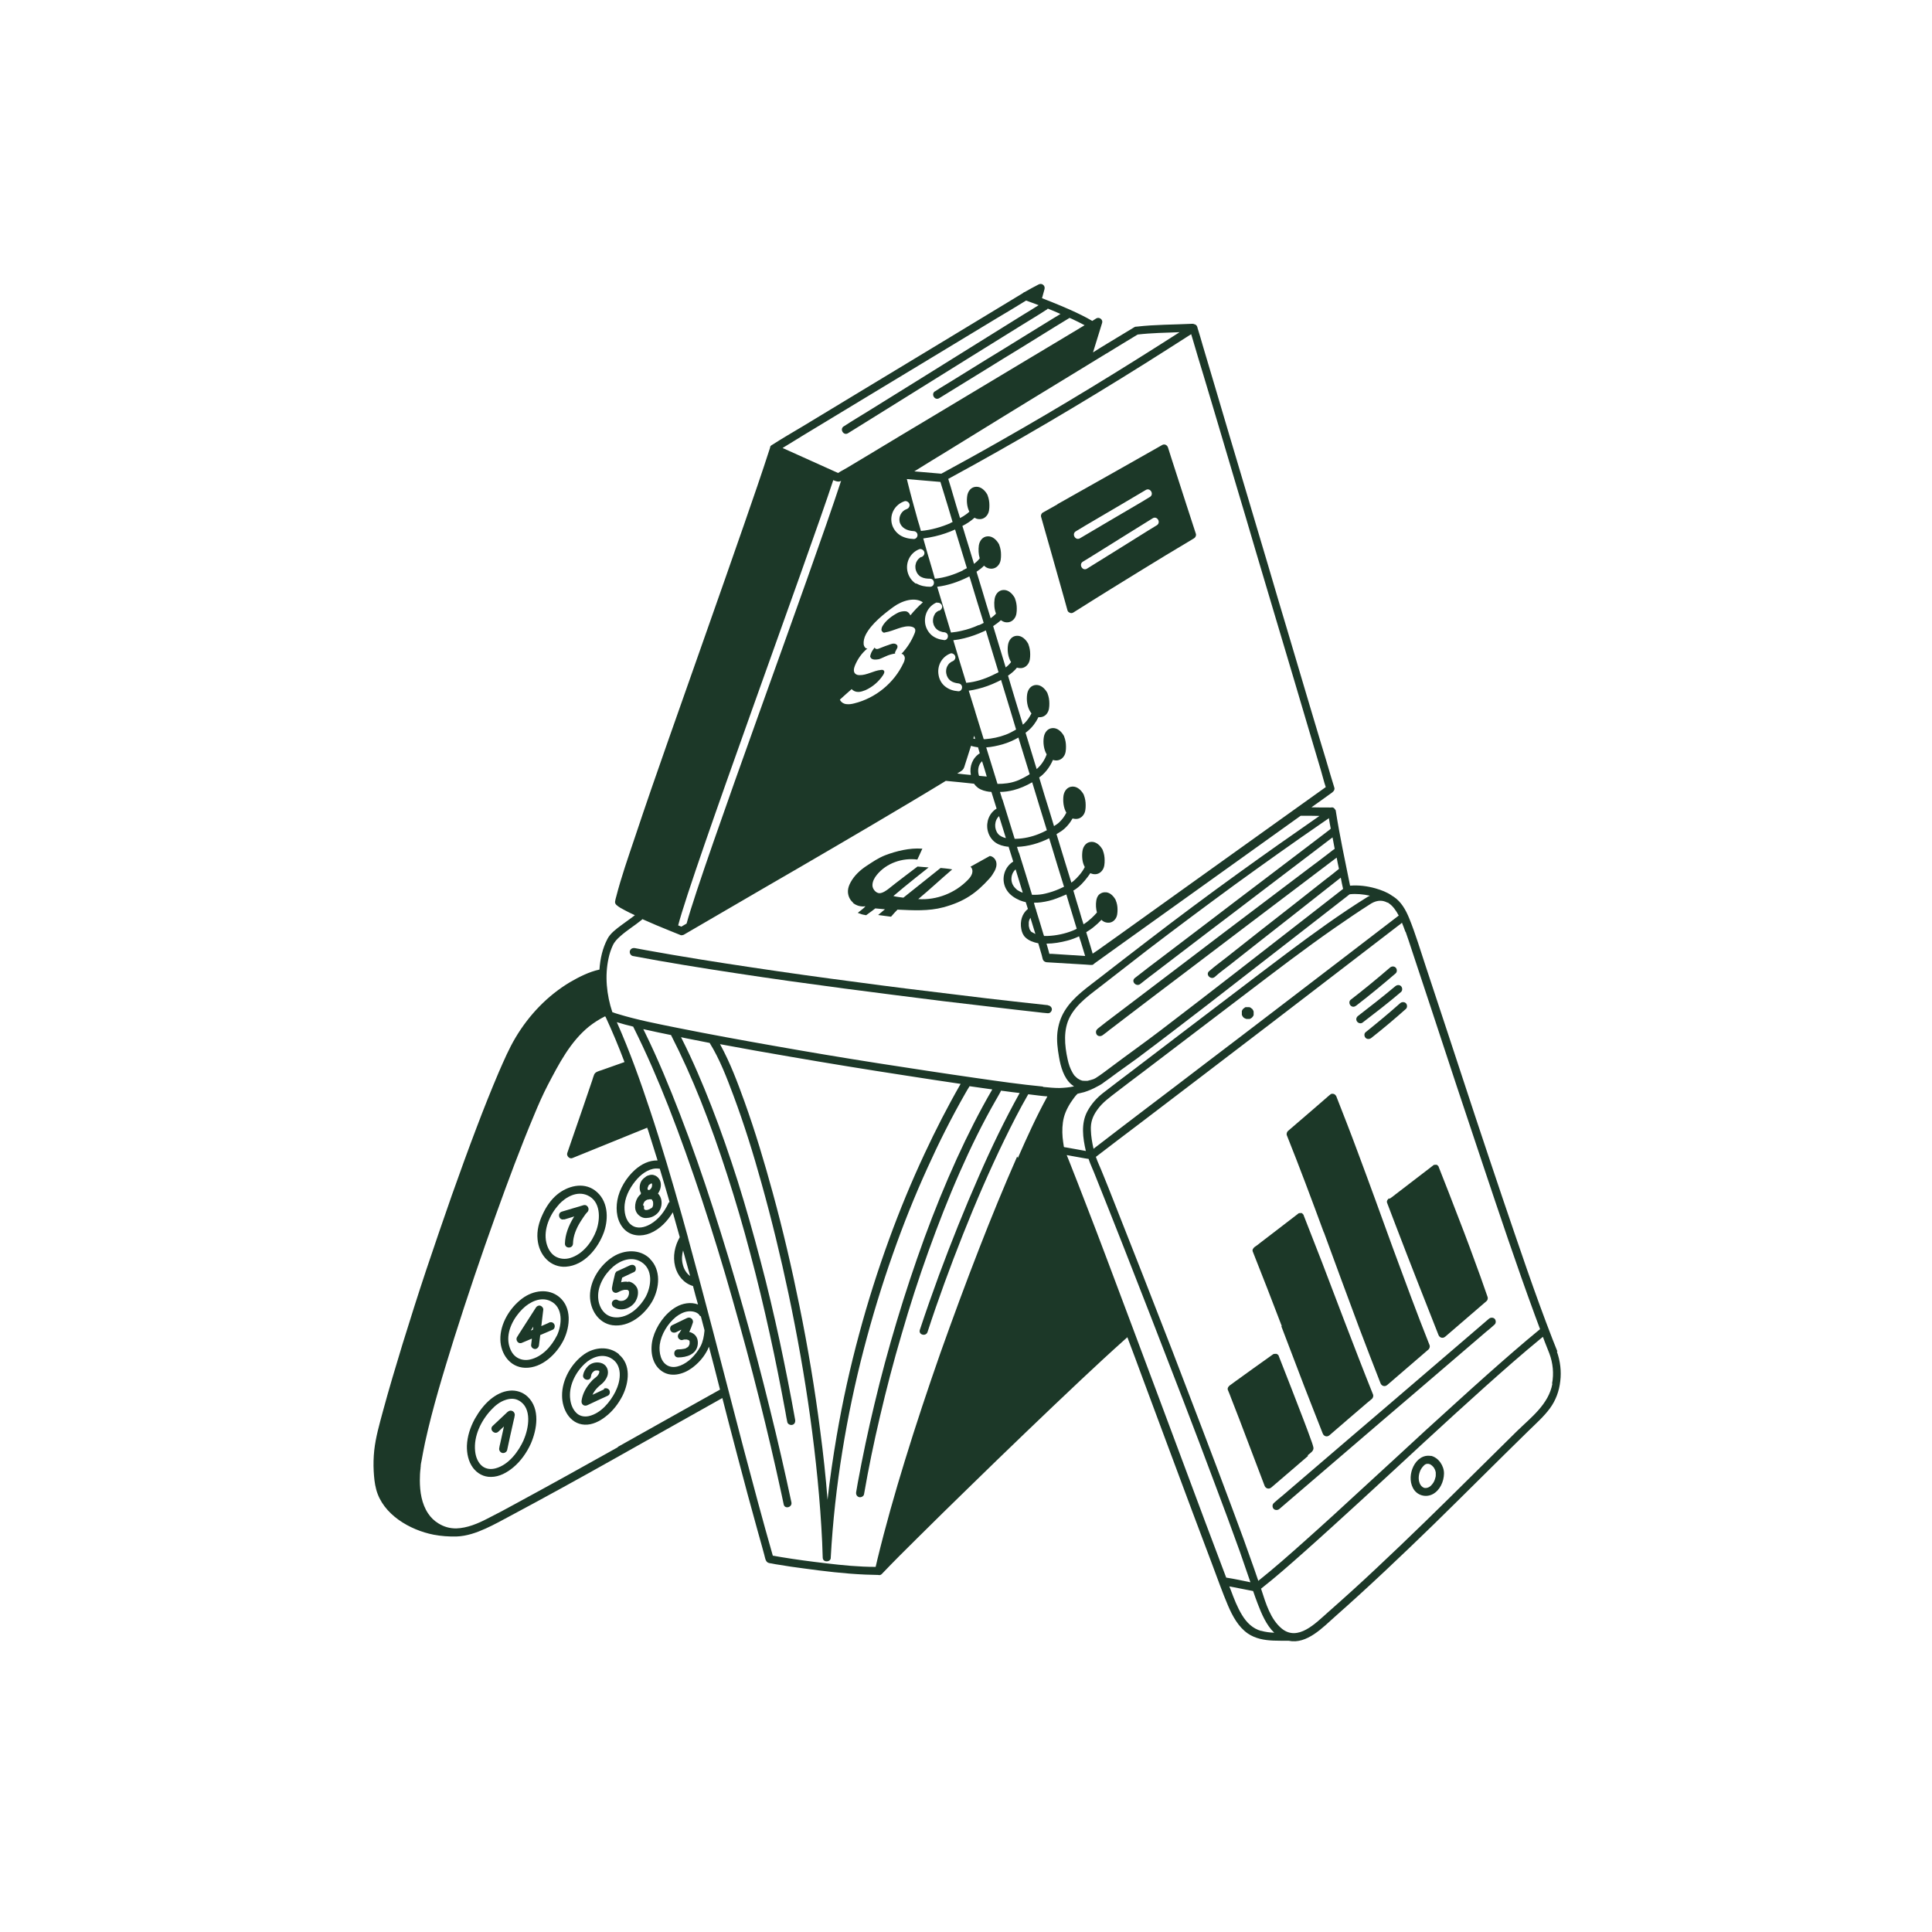 <?xml version="1.0" encoding="UTF-8"?> <svg xmlns="http://www.w3.org/2000/svg" id="Illustrationen" version="1.1" viewBox="0 0 1080 1080"><defs><style> .st0 { fill: #1c3828; } </style></defs><path class="st0" d="M576.2,520.6s0,0-.1-.1h0s0,0,.1.1h0Z"></path><path class="st0" d="M585.8,561.9c-4.9-.5-9.8-1.1-14.7-1.6-12.8-1.4-25.6-2.9-38.3-4.5-17.7-2.1-35.5-4.3-53.2-6.7-20-2.6-40-5.4-59.9-8.4-19.5-2.9-39-6-58.3-9.5-2.2-.4-4.3-.8-6.5-1.2-1.2-.2-2.4.3-2.8,1.6-.3,1.1.4,2.5,1.6,2.8,19.1,3.6,38.3,6.7,57.5,9.6,20.2,3.1,40.5,5.9,60.8,8.6,18.2,2.4,36.5,4.7,54.8,7,13.5,1.6,27.1,3.2,40.7,4.8,4.1.5,8.3.9,12.4,1.4,1.9.2,3.8.5,5.7.6,0,0,.2,0,.2,0,1.2.1,2.2-1.1,2.2-2.2s-1-2.1-2.2-2.2h0Z"></path><path class="st0" d="M791.5,772.2c-11.5,9.9-23.1,19.8-34.7,29.7-10,8.6-20.1,17.2-30.1,25.8l-9.8,8.4c-1.6,1.3-3.2,2.6-4.7,4l-.2.2c-.9.8-.8,2.4,0,3.2s2.3.8,3.2,0c4-3.4,8-6.9,12-10.3,9.6-8.2,19.2-16.5,28.8-24.7,11.5-9.9,23.1-19.8,34.7-29.7,10-8.6,20.1-17.2,30.1-25.8l9.8-8.4c1.6-1.3,3.2-2.6,4.7-4l.2-.2c.9-.8.8-2.4,0-3.2s-2.3-.8-3.2,0c-4,3.4-8,6.9-12,10.3-9.6,8.2-19.2,16.5-28.8,24.7Z"></path><path class="st0" d="M799.9,813.9c-4.4-.8-7.9,2-9.8,5.8-1.8,3.7-2.2,8.3-.3,12,2.1,4.2,7.1,5.7,11.2,3.5,4-2.2,6.1-7,6.2-11.4.1-4.3-3-9-7.3-10h0ZM802.6,824.8c0,.7-.3,1.5-.5,2.2-.4,1.3-1.2,2.5-2.2,3.5-.9.9-2.2,1.4-3.2,1.3-1,0-2-.8-2.6-1.7-1.3-2.1-1.3-4.9-.4-7.4.4-1.2,1.3-2.6,2.4-3.6.2-.2.3-.3.7-.5,0,0,.2-.1.3-.2q0,0,0,0s0,0,.1,0c.1,0,.3,0,.4-.1,0,0,.1,0,.1,0h.6c0,0,.1,0,.1,0s0,0,.2,0c.8.2.8.2,1.4.6.3.2.9.7,1.3,1.2.6.8,1.1,1.8,1.3,3,0,0,0,.5,0,.6,0,.4,0,.8,0,1.2h0Z"></path><path class="st0" d="M700.7,565.3s0,0,0-.1c0-.2-.1-.3-.2-.4s-.1-.3-.2-.4c0,0,0,0,0,0-.1-.2-.3-.4-.4-.5,0,0,0,0-.2-.1-.2-.2-.4-.3-.6-.5-.2-.1-.5-.2-.7-.3,0,0-.1,0-.2,0-.2,0-.5,0-.7,0h-.2c-.2,0-.5,0-.7,0,0,0-.1,0-.2,0-.2,0-.3.1-.5.2,0,0,0,0,0,0-.3.2-.5.4-.8.6l-.2.2c-.1.2-.3.3-.4.5,0,0,0,0,0,0-.1.2-.2.5-.3.7,0,0,0,.2,0,.2,0,.2,0,.5,0,.8,0,.2,0,.3,0,.5,0,.1,0,.3,0,.5,0,.2.2.5.3.7.1.3.3.5.5.7.3.4.7.6,1.2.8.2,0,.3.1.5.2,0,0,0,0,.1,0,.2,0,.5,0,.7,0,.2,0,.3,0,.5,0,.2,0,.3,0,.5,0,.2,0,.5-.2.7-.3.2-.1.4-.3.6-.4.2-.2.4-.5.6-.7.2-.2.3-.6.4-.8,0,0,0-.1,0-.2,0-.2,0-.5,0-.8v-.2c0-.2,0-.4,0-.7h0Z"></path><path class="st0" d="M716.2,741.2c4.3,11.3,8.6,22.5,12.9,33.8,3.4,8.8,6.9,17.6,10.3,26.3.6,1.6,2.4,2.2,3.8,1,6.9-6,13.8-11.9,20.8-17.9,1-.8,2-1.7,3-2.5.5-.5.8-1.5.6-2.2-5.5-13.7-10.8-27.5-16.1-41.3-4.2-10.9-8.3-21.9-12.5-32.8-3.4-8.7-6.8-17.4-10.2-26.1,0,0,0,0,0,0,0-.2-.1-.3-.2-.5-.2-.3-.5-.6-.8-.8h0c0,0-.2-.1-.2-.1,0,0-.1,0-.2,0,0,0-.2,0-.3,0,0,0,0,0,0,0-.5,0-1,0-1.4.3,0,0-.1.1-.2.2h0c-7,5.4-14.1,10.8-21.1,16.2-1,.8-2,1.6-3.1,2.3-.7.6-1.4,1.5-1,2.5,5.5,13.9,11,27.9,16.3,41.9h0Z"></path><path class="st0" d="M740,688.7c6.6,17.9,13.1,35.8,19.8,53.6,3.9,10.3,7.9,20.7,11.9,30.9.6,1.6,2.4,2.2,3.8,1,6.7-5.8,13.5-11.6,20.2-17.4,1-.8,1.9-1.7,2.9-2.5.5-.5.8-1.5.6-2.2-7.2-18.1-13.9-36.3-20.6-54.5-6.5-17.9-13-35.9-19.7-53.8-3.8-10.3-7.8-20.5-11.8-30.7,0-.2-.2-.4-.3-.6,0,0,0,0,0,0,0,0,0,0,0,0-.5-.8-1.4-1.3-2.5-1-.3,0-.6.2-.8.5,0,0,0,0-.2.1-6.8,5.9-13.6,11.8-20.5,17.7-1,.8-1.9,1.7-2.9,2.5-.5.5-.8,1.5-.6,2.2,7.2,18,14,36.2,20.7,54.4h0Z"></path><path class="st0" d="M776.4,669.9c-.7.6-1.4,1.5-1,2.5,1.5,4,3,7.9,4.5,11.8,4.3,11.3,8.7,22.6,13.1,33.8,3.7,9.4,7.4,18.8,11.1,28.2.6,1.6,2.4,2.2,3.8,1,6.7-5.8,13.5-11.6,20.2-17.4,1-.8,1.9-1.7,2.9-2.5.6-.5.8-1.5.6-2.2-1.3-3.8-2.7-7.6-4-11.4-4-11.1-8.1-22.2-12.4-33.2-3.6-9.4-7.2-18.7-10.9-28,0,0,0,0,0,0,0-.2-.1-.3-.2-.5-.2-.3-.5-.6-.8-.8,0,0,0,0,0,0,0,0-.2,0-.2-.1,0,0-.1,0-.2,0,0,0-.2,0-.3,0,0,0,0,0,0,0-.5,0-1,0-1.4.3,0,0-.1.1-.2.2h0c-7,5.4-14.1,10.8-21.1,16.2-1,.8-2,1.6-3.1,2.3h0Z"></path><path class="st0" d="M731,813.5c1.3-1.1,3.6-2.4,3.2-4.4-.2-.9-.5-1.8-.8-2.7-1.5-4.3-3.1-8.5-4.7-12.7-4.5-11.9-9.2-23.7-13.8-35.5,0,0,0,0,0,0,0-.2-.1-.3-.2-.5-.2-.4-.7-.7-1.1-.9,0,0-.1,0-.2,0s-.1,0-.2,0c0,0-.1,0-.2,0-.5,0-1,0-1.4.3-7.1,5-14.1,10.1-21.2,15.2l-3,2.2c-.7.5-1.4,1.6-1,2.5.7,1.6,1.3,3.2,1.9,4.8,3,7.6,5.9,15.2,8.8,22.9,3.3,8.6,6.5,17.2,9.8,25.8.6,1.6,2.4,2.2,3.8,1,4.2-3.6,8.4-7.2,12.6-10.8,2.6-2.3,5.3-4.5,7.9-6.8h0Z"></path><path class="st0" d="M305.6,704.1c2.8,2.8,6.8,4.3,10.7,4,10.3-.7,18-10.2,21.3-19.3,2.8-8,2.3-18-5.1-23.4-6.6-4.8-15.3-2.4-21.1,2.4-3.5,2.9-6.1,6.8-8,10.9-2.1,4.4-3.4,9.2-2.9,14.1.4,4.2,2,8.2,5,11.2h0ZM312.4,673.3c4-4.3,10.2-7.7,16-5.1,7.4,3.3,7.3,12.9,5,19.5-2.4,6.6-7.6,13.4-14.6,15.5-2.9.9-6,.6-8.6-1-2.6-1.7-4.1-4.6-4.8-7.6-1.7-7.4,2-15.8,7-21.2h0Z"></path><path class="st0" d="M363.3,703.6c-5.6-5.5-14.2-5.1-20.6-1.1-7.2,4.6-12.9,13.2-12.9,21.9,0,7.6,4.6,15.2,12.5,16.4,9.4,1.3,18-5.8,22.4-13.5,4-7.3,5-17.4-1.5-23.7h0ZM360.9,725c-3.1,5.5-8.6,10.8-15.2,11.4-2.7.2-5.4-.4-7.5-2.3-2.1-1.9-3.3-4.6-3.7-7.4-1-7.1,3.1-14.1,8.2-18.6,4.3-3.7,10.5-5.9,15.7-2.7,6.8,4.1,5.8,13.5,2.5,19.6h0Z"></path><path class="st0" d="M284.8,777.4c-4,.4-7.5,2.3-10.6,4.8-3.6,3-6.5,6.9-8.8,11-2.5,4.6-4.2,9.7-4.4,15-.1,4.2.8,8.8,3.4,12.3,2.4,3.2,6,5.2,10.1,5.1,4.6,0,8.9-2.4,12.4-5.3,4.2-3.5,7.5-8.2,9.8-13.2,3.5-8,5.4-19.5-1.7-26.3-2.7-2.6-6.5-3.8-10.2-3.4h0ZM292.8,804.9c-3,6.6-8.4,13.9-15.7,15.9-2.6.7-5.3.5-7.5-1.2-2.5-2-3.7-5.3-4-8.4-.9-8.4,3.3-17,8.9-23,2.2-2.4,4.9-4.6,8-5.6,2.6-.9,5.2-1,7.5.3,7.6,4.1,5.6,15.6,2.7,22.1h0Z"></path><path class="st0" d="M346,757c-5.7-4.7-13.6-4-19.4,0-7.2,5.1-12.5,14.3-12.4,23.2,0,7.5,4.3,15.8,12.6,16.2,4.3.2,8.4-1.9,11.6-4.4,4.1-3.1,7.3-7.3,9.6-11.8,3.6-7.3,4.9-17.4-2.1-23.1h0ZM344.1,777.8c-3,5.9-8.1,12.2-14.9,13.8-2.3.5-4.7.2-6.6-1.4-2.2-1.9-3.4-4.8-3.8-7.7-1.1-7.4,2.7-15.1,8-20.1,3.9-3.7,9.5-5.8,14.3-3.4,7.1,3.6,6.1,12.6,3,18.7h0Z"></path><path class="st0" d="M283.8,789.2c-2.8,2.6-5.6,5.3-8.4,7.9-2.1,2,1.1,5.2,3.2,3.2,1-1,2.1-1.9,3.1-2.9-.7,3.2-1.4,6.4-2.1,9.6-.2.8-.4,1.6-.5,2.4-.3,1.2.4,2.4,1.6,2.8,1.1.3,2.5-.4,2.8-1.6,1.2-5.6,2.4-11.2,3.7-16.8.2-.8.4-1.6.5-2.4.5-2.2-2.1-3.8-3.8-2.2h0Z"></path><path class="st0" d="M335.3,766.6h0c-.1-.2,0,0,0,0Z"></path><path class="st0" d="M337.8,776.6c-2.2,1-4.4,2.1-6.6,3.1.7-1.5,1.6-2.8,2.8-4,1.1-1.2,2.5-2,3.5-3.2,1-1.1,1.8-2.4,2.2-3.9.7-3.1-.9-6.1-4.1-6.8-2.7-.6-5.5.2-7.3,2.3-1.1,1.2-2,2.8-2.3,4.4-.7,2.8,3.7,4,4.3,1.2,0-.3.1-.5.2-.8,0,0,0,0,0-.2,0,0,0-.1,0-.2.2-.3.4-.7.5-1,0,0,.1-.2.2-.2,0,0,.2-.2.3-.3.1-.2.3-.3.4-.4h0c0,0,.3-.2.3-.2.1,0,.2-.1.4-.2,0,0,.3,0,.4-.1,0,0,.2,0,.3,0h0c.3,0,.5,0,.8,0s.7.2.9.3c0,0,0,0,0,0,0,0,0,0,0,0,0,.1,0,0,0,0h0c0,.1,0,.4,0,.3,0,.2,0,.4,0,.4,0,.2-.2.7-.3.9-.5,1-1.2,1.6-2.1,2.3-1.2.9-2.2,2-3.1,3.1-2.2,2.8-3.9,6-4.4,9.6-.3,2,1.4,3.4,3.3,2.5,3.8-1.8,7.6-3.6,11.4-5.3,1.1-.5,1.4-2.1.8-3.1-.7-1.1-2-1.3-3.1-.8h0ZM333.3,766.2c-.1,0-.3,0,0,0h0Z"></path><path class="st0" d="M375.7,740.8c-1.1.5-1.4,2.1-.8,3.1.6,1.1,2,1.3,3.1.8.9-.5,1.9-.9,2.8-1.4v.2c-.3.4-.5.8-.7,1.1-.1.2-.2.3-.3.5,0,0,0,0,0,0,0,0-.1.1-.2.2-.7.8-.9,1.8-.4,2.7.5.8,1.6,1.4,2.5,1,.2,0,.5-.2.8-.2,0,0,.3,0,.3,0,.2,0,.5,0,.7,0s.1,0,.2,0c.2,0,.4,0,.5.1,0,0,.2,0,.4.1.1,0,.3.2.4.2,0,0,.1,0,.2.1,0,0,.2.2.2.3,0,0,0,.1.1.2,0,0,0,.1,0,.2,0-.1,0,.5,0,.7s0,.2,0,.3c0,0,0,0,0,.1,0,.2-.1.5-.2.7,0-.2-.2.4-.3.6,0,0,0,.1-.1.2,0,0,0,0,.1-.1,0,0,0,0-.1.1,0,0,0,0,0,0,0,0-.1.1-.2.2,0,0-.1.1-.2.2,0,0-.2.2-.3.2-.2,0-.3.2-.5.3,0,0-.2.1-.3.2-.4.1-.8.3-1.1.3-1,.2-2,.3-3.2.3-2.9,0-2.9,4.5,0,4.5,4.7,0,10.1-1.7,10.9-6.9.4-2.6-.3-5.1-2.6-6.5-.6-.4-1.3-.7-2.1-.8.8-1.7,1.5-3.5,2-5.2.3-.8-.1-1.9-.8-2.4-.8-.6-1.6-.6-2.5-.2-2.8,1.3-5.5,2.7-8.3,4h0Z"></path><path class="st0" d="M384.9,752.7s0,0,0,0c0,0,0,0,0,0,0,0,0,0,0,0Z"></path><path class="st0" d="M351.1,716.6c-1.3-.3-2.6-.1-3.9.2.2-.9.4-1.7.6-2.6,1.9-.9,3.8-1.8,5.7-2.7.3-.1.6-.3.9-.4.5-.2.9-.8,1-1.3.1-.5,0-1.3-.2-1.7-.3-.5-.8-.9-1.3-1-.6-.1-1.2,0-1.7.2-2.2,1-4.3,2-6.5,3-.3.1-.6.3-.9.4-.2,0-.4.3-.5.5-.2.2-.4.5-.5.9-.6,2.6-1.3,5.2-1.7,7.8-.3,2,1.5,3.5,3.3,2.5,1.2-.6,1.7-.9,2.8-1.2.3,0,.5-.1.8-.2,0,0,.1,0,.1,0,0,0,.2,0,.3,0h.6c.1,0,.2,0,.4,0,0,0,0,0,.1,0,0,0,.2,0,.3.1,0,0,.1,0,.2.1,0,0,.2.1.2.2.3.3.3.3.4.5,0,0,0,0,0,0,0,0,0,.2,0,.2,0,0,0,0,0,0h0c0,.2,0,.4,0,.6,0,0,0,.4,0,.5,0,.4-.2.7-.3,1.1,0,0,0,0,0,0,0,0,0,0,0,.1-.1.2-.2.4-.3.6,0,0-.3.4-.3.5-.2.2-.3.3-.5.5-.1,0-.2.2-.3.3.2-.1.1,0,0,0-.3.2-.5.3-.8.5-.3.1-.5.2-.8.3,0,0-.5,0-.5.1-.3,0-.6,0-.9,0-.3,0-.3,0,0,0-.1,0-.3,0-.4,0-.2,0-.5-.2-.7-.2h0s0,0,0,0c-.1,0-.3-.2-.4-.2-1-.7-2.5-.2-3.1.8-.6,1.1-.2,2.4.8,3.1,4.2,2.8,10,.6,12.3-3.5,1-1.8,1.5-4,1.1-6.1-.5-2.3-2.7-4.3-5-4.7h0Z"></path><path class="st0" d="M312.7,725.1c-6.1-5.1-14.6-3.8-20.7.7-7,5.2-12.5,14.2-12.3,23.1.2,7.9,5.3,15.4,13.8,15.7,9.5.3,17.8-7.8,21.7-15.8,3.5-7.4,4.5-17.8-2.5-23.7h0ZM311.3,746.6c-3,6-8.2,11.9-15.1,13.4-2.7.6-5.5.1-7.7-1.5-2.3-1.7-3.5-4.4-4.1-7.2-1.4-7.2,2.8-14.8,7.8-19.7,4-3.9,10.1-6.9,15.5-4.3,7.3,3.5,6.5,13.2,3.6,19.4h0Z"></path><path class="st0" d="M306.7,739.5c-1.4.6-2.7,1.2-4.1,1.8.3-2.2.5-4.5.8-6.7.1-.8.2-1.7.3-2.5.1-1-.8-1.9-1.6-2.2-1-.3-2,.2-2.5,1-3.1,4.8-6.2,9.7-9.3,14.5-.4.7-.9,1.4-1.3,2.1-.5.8-.3,2,.4,2.7.8.8,1.8.8,2.7.3,1.7-.7,3.5-1.5,5.2-2.2,0,.4,0,.7-.1,1.1l-.3,2.5c-.1,1.2,1.1,2.2,2.2,2.2s2.1-1,2.2-2.2c.2-1.9.5-3.7.7-5.6,1.6-.7,3.2-1.4,4.9-2.1.7-.3,1.4-.6,2.1-.9,1.1-.5,1.4-2.1.8-3.1-.7-1.2-2-1.3-3.1-.8h0ZM297.9,743.3c-.4.2-.8.3-1.2.5.5-.7.9-1.4,1.4-2.2,0,.5-.1,1.1-.2,1.7h0Z"></path><path class="st0" d="M315.4,681.7c1.9-.6,3.8-1.1,5.6-1.7-.2.3-.3.5-.5.8-2.6,4.3-4.6,9.3-4.7,14.4,0,2.9,4.4,2.9,4.5,0,.1-4.4,1.9-8.6,4.2-12.3.5-.8,1-1.5,1.5-2.3.2-.3.5-.7.7-1,0-.1.2-.2.3-.4,0,0,0,0,.1-.2.4-.5.8-1,1.3-1.5,1.5-1.6,0-4.4-2.2-3.8-4,1.2-8,2.4-12.1,3.6-2.8.8-1.6,5.2,1.2,4.3h0Z"></path><path class="st0" d="M358.2,667.5c-1.4,1.1-2.3,2.7-2.8,4.4-.5,1.9-.6,4.1.4,5.8.8,1.5,2.5,2.8,4.2,3.1,1,.2,1.9,0,2.9-.1,2.2-.4,4.2-1.7,5.5-3.5,1.8-2.6,2-6.6.1-9.2-.2-.3-.4-.5-.7-.8,1.5-2.1,2.2-5,1.1-7.4-.5-1-1.3-1.9-2.3-2.5-.7-.3-1.4-.6-2.2-.6-.7,0-1.3.1-2,.4-.2,0-.4.1-.6.2-.1,0-.2.2-.4.2-1,.7-1.9,1.4-2.6,2.3-.7,1-1.1,2.2-1.2,3.5-.1,1.3.1,2.6.8,3.8,0,0,0,0-.1,0,0,0-.1,0-.1,0h0ZM359.5,674.9v.2c0,0,0-.2,0-.2ZM365,671s0,0,0,0c0-.1-.1-.3,0,0ZM364.9,661.8c0,0,0-.2,0-.2,0,0,0,0,0,.2ZM362.2,663.8c0-.2.1-.5.2-.7,0,0,0,0,0-.1,0-.2.2-.3.3-.5,0,0,.1-.1.2-.2,0,0,.2-.2.2-.2,0,0,0,0,0,0,0,0,.1,0,.1,0,0,0,.2-.1.3-.2.2-.1.4-.2.5-.4,0,0,0,0,0,0,0,0,0,0,0,0h.2s0,0,0,0c0,0,.2.2.2.2,0,0,0,0,0,0,0,0,0,.1.1.2,0,0,0,0,0,.1h0c0,.3,0,.6,0,.8,0,.4-.2.8-.3,1.1,0,0,0,0,0,0,0,.1-.1.2-.2.3,0,0-.1.2-.2.3-.1.2-.3.3-.4.4,0,0-.1,0-.2.2,0,0-.1,0-.2.1-.1,0-.3,0-.4,0h-.3s0,0,0,0c0,0,0,0,0,0,0,0-.1-.1-.1-.2,0,0,0,0,0,.2t0,0c0,0,0,0,0,0,0,0,0-.1-.1-.2,0,0,0,0,0,0,0-.2-.1-.3-.1-.5,0-.2,0-.5,0-.7h0ZM362.5,665.3s0,0,0,0h0ZM362.5,665.3h0s0,0,0,0h0s0,0,0,0h0ZM362.4,665.2s0,0,0,0h0s0,0,0,0ZM362.3,665.1s0,0,0,0h0ZM359.5,673.8c0,0,0-.2,0-.2,0-.3.2-.7.3-1,0,0,0,0,0,0,.1-.2.2-.4.3-.6,0-.1.2-.2.2-.3h0s0,0,.1-.1c.2-.2.4-.4.6-.5.3-.2.5-.3.8-.5,0,0,.1,0,.2,0,0,0,.2,0,.2,0,.3,0,.5-.2.8-.2.1,0,.4,0,.5,0s.2,0,.3,0c.1,0,.2,0,.4,0,0,0,0,0,0,0h0s0,0,0,0c0,0,0,0,0,0,.1,0,.2.1.2.2,0,0,0,0,0,0,0,0,0,0,.1.2,0,.1.3.5.4.6,0,0,0,.2.1.3,0,.2,0,.3.1.5h0c0,.3,0,.7,0,1,0,0,0,0,0,0,0,0,0,.2,0,.3,0,.3-.1.5-.2.8,0,.1-.1.2-.1.3,0,.2-.2.3-.3.5,0,0,0,0,0,0,0,0,0,0,0,0,0,0,0,0,0,0,0,0,0,0-.1.1,0,0,0,0,.1-.2,0,0,0,0,0,0-.2.2-.2.2-.2.2-.1.1-.2.2-.3.3,0,0,0,0,0,0,0,0,0,0-.1,0h0c0,0-.1,0-.1,0,0,0,0,0,0,0-.3.2-.6.3-.8.5h0c-.2,0-.3.1-.5.2-.3,0-.5.1-.8.2,0,0-.2,0-.3,0h-.3s0,0,0,0c0,0,0,0-.1,0,0,0-.1,0-.2,0-.1,0-.2-.2-.4-.2,0,0-.1-.1-.2-.2,0,0-.1-.2-.2-.2h0s0,0,0-.1c0,0,0,0,0-.1,0,0,0,0,0,0,0,0,0-.1,0-.2,0-.1,0-.2,0-.3,0-.2,0-.5,0-.7,0-.1,0-.2,0-.3h0Z"></path><path class="st0" d="M364.4,670.1h0s0,0,0,0c.1.1.2.2.2.2,0,0-.1,0-.2-.2h0Z"></path><path class="st0" d="M363.8,675.5s.1,0,.1-.1c0,0,0,0,0,0-.2,0-.3.2-.2.1h0Z"></path><path class="st0" d="M758.2,562.1c7.5-5.8,14.8-11.8,22-18,.9-.8.8-2.4,0-3.2-.9-.9-2.3-.8-3.2,0-7.2,6.2-14.5,12.2-22,18-1,.8-.8,2.4,0,3.2,1,1,2.2.8,3.2,0Z"></path><path class="st0" d="M780,551.3c-6.8,5.7-13.7,11.1-20.7,16.5-1,.7-1.5,1.9-.8,3.1.6,1,2.1,1.5,3.1.8,7.3-5.6,14.6-11.2,21.6-17.2.9-.8.8-2.4,0-3.2-.9-.9-2.2-.8-3.2,0h0Z"></path><path class="st0" d="M763.4,577c-1,.8-.8,2.4,0,3.2s2.2.8,3.2,0c6.6-5.2,13-10.6,19.3-16.2.9-.8.8-2.4,0-3.2s-2.3-.8-3.2,0c-6.3,5.6-12.7,10.9-19.3,16.2Z"></path><path class="st0" d="M476.8,504.7c1.9,1.6,4.5,2.3,7,1.9-1,1.3-2.8,2.4-4.3,3.7,2.5.9,1.9.8,4.6,1.3h.1c1.2-.8,5.1-3.8,5.1-3.8l5.4.5s-2.6,2.1-3.8,3.2c2.3.3,4.5.6,6.8.9.1,0,.3,0,.4,0,.1,0,.2-.2.3-.3,1.1-1.3,2.1-2.4,3.3-3.6h.2c8.5.4,17.2.9,25.4-1.3,11.9-3.2,18.6-8.1,25.8-16.1,1.2-1.3,2-2.6,2.9-4.2.8-1.5,1.3-3.3.9-5s-1.8-3.2-3.6-3.4l-10.8,6c1.1.9,1.3,2.5.9,3.8-.4,1.3-1.3,2.5-2.3,3.5-7.1,7.4-17.5,11.5-27.8,10.8,6.4-5.3,12.1-10.7,19-16.6-1.7-.4-6.5-.8-6.5-.8l-20.8,16.6s-4.3-.5-5.6-.9c6.1-5.3,19.7-16,19.7-16l-6.2-.5s-13,9.8-16,12.3c-1.4,1.1-3.5,2.6-5.3,2.6s-3.9-2.2-3.9-4.4c0-2.2,1.1-4.2,2.5-5.9,5.3-6.5,14.2-9.6,22.6-8.5.9-2,1.9-4,2.8-6.1h-.3c-6.7-.5-14.2,1.3-20.5,3.7-4,1.6-7,3.7-10.5,6s-6.8,5.4-8.8,9.1c-.8,1.5-1.4,3-1.5,4.7-.1,2.5.9,5,2.8,6.6h0Z"></path><path class="st0" d="M591.2,281.9c-2.7,1.5-5.5,3.1-8.2,4.6-.9.5-1.3,1.6-1,2.5,1.7,5.9,3.3,11.8,5,17.6,2.6,9.3,5.3,18.7,7.9,28,.6,2.1,1.2,4.3,1.8,6.5.2.7.6,1.1,1.1,1.3.6.4,1.4.5,2.2,0,7.1-4.5,14.3-9,21.4-13.4,10.2-6.3,20.4-12.6,30.6-18.8,5.2-3.1,10.3-6.2,15.5-9.3.8-.5,1.3-1.6,1-2.5-1.8-5.5-3.5-10.9-5.3-16.3-2.8-8.7-5.6-17.4-8.4-26-.6-2-1.3-4-1.9-6-.5-1.4-2-2.1-3.3-1.3-7.5,4.2-15,8.5-22.6,12.8-12,6.8-24,13.5-36,20.3h0ZM646.7,293.6c-1.6,1-3.2,2-4.9,3-7,4.4-14,8.7-21,13.1-4.4,2.7-8.8,5.5-13.2,8.2-2.5,1.5-4.7-2.4-2.3-3.9,1.6-1,3.2-2,4.9-3,7-4.4,14-8.7,21-13.1,4.4-2.7,8.8-5.5,13.2-8.2,2.5-1.5,4.7,2.4,2.3,3.9ZM640.5,273.9c2.5-1.5,4.8,2.4,2.3,3.9-1.6,1-3.2,1.9-4.8,2.9-7,4.1-14.1,8.3-21.1,12.4-4.4,2.6-8.8,5.2-13.2,7.8-2.5,1.5-4.8-2.4-2.3-3.9,1.6-1,3.2-1.9,4.8-2.9,7-4.1,14.1-8.3,21.1-12.4,4.4-2.6,8.8-5.2,13.2-7.8Z"></path><path class="st0" d="M490.2,362.8c-.5,0-1-.2-1.2-.7h-.2c-.8,1.1-1.7,2.3-2.1,3.7s-.3,1.2,0,1.8c.4.8,1.3,1,2.1,1.1.8,0,1.7,0,2.5-.2,1.3-.4,2.6-1.1,3.8-1.6,1.7-.8,3.5-1.3,5.4-1.6-.3-.1-.2-.6,0-1,.2-.4.4-.8.6-1.2.3-.5.7-1.1.6-1.8,0-.8-.9-1.4-1.7-1.5s-1.6.1-2.4.4c-2,.7-4,1.4-5.9,2.2-.5.2-.9.4-1.4.4h0Z"></path><path class="st0" d="M870.6,755.5c-.9-2.3-1.8-4.6-2.7-6.8-10.1-26-18.9-52.4-27.9-78.8-10.4-30.8-20.6-61.6-30.7-92.5-4.1-12.4-8.2-24.8-12.3-37.2-3-9-5.7-18.2-9.3-27-1.9-4.6-4.4-9.1-8.6-11.9-.4-.2-.8-.5-1.1-.7-2.7-1.9-6-3.1-9.1-4-4.6-1.3-9.4-1.9-14.2-1.5-2.8-13.9-5.8-27.8-8-41.9,0-.2-.1-.5-.3-.6-.2-.3-.4-.6-.6-.8-.5-.4-1.1-.6-1.7-.4-3.7,0-7.3,0-11-.1,3.9-2.8,7.8-5.5,11.6-8.3,0,0,.2-.1.2-.2.8-.6,1.3-1.5,1-2.5-.7-2.3-1.4-4.6-2.1-6.9-1.8-6.2-3.7-12.5-5.6-18.7-2.8-9.2-5.5-18.5-8.3-27.8-3.3-11.2-6.7-22.5-10-33.7-3.7-12.4-7.4-24.7-11-37.1-3.7-12.4-7.4-24.9-11.1-37.3-3.5-11.6-6.9-23.3-10.4-34.9-2.9-9.8-5.8-19.6-8.7-29.4-2.1-7.1-4.2-14.2-6.3-21.2-1-3.4-1.9-6.7-3-10.1,0-.1,0-.3-.1-.4-.2-.9-1-1.5-1.8-1.6-.3-.2-.7-.2-1.1-.2-10.3.5-20.7.4-31,1.6-.4,0-.8,0-1.3.3-5.1,3.1-10.2,6.2-15.2,9.2-2.6,1.6-5.3,3.2-7.9,4.9,1.7-5.5,3.4-11,5.1-16.5.6-1.9-1.7-3.5-3.3-2.5l-2.2,1.4s0,0,0,0c-3.9-2.3-8.1-4.3-12.3-6.2h0c-1.7-.7-3.4-1.5-5.1-2.2-3.5-1.5-7.1-2.9-10.7-4.3.5-1.7.9-3.4,1.4-5.1.2-.9,0-1.8-.8-2.4-.7-.6-1.7-.6-2.5-.2-2.7,1.4-5.3,2.8-7.9,4.3-.3,0-.6.3-.8.5-4.6,2.8-9.1,5.5-13.7,8.3-11.2,6.8-22.4,13.6-33.7,20.4-13.6,8.2-27.1,16.4-40.7,24.6-11.7,7.1-23.4,14.2-35.2,21.3-5.7,3.4-11.4,6.7-17,10.3,0,0-.2.1-.2.1-.4.2-.6.5-.8.8h0c0,.1-.1.2-.1.4,0,0,0,.1,0,.2-4.7,14.6-9.7,29-14.7,43.4-6.8,19.6-13.7,39.2-20.6,58.8-7.3,20.6-14.5,41.2-21.8,61.9-6.3,17.9-12.5,35.8-18.5,53.8-3.7,11-7.6,22.1-10.5,33.4-.2.7-.4,1.4-.5,2.1h0c-.2.7-.1,1.5.6,2.2,1.4,1.3,3.2,2.2,4.9,3.1,1.8,1,3.6,1.8,5.5,2.7-2.5,2-5.1,3.7-7.6,5.6-2.8,2.1-6.1,4.5-7.7,7.6-2.8,5.3-4.1,11.2-4.5,17.2-5.7,1.2-11.4,4.1-16.4,7-12.6,7.5-23,18.4-30.5,31-3.7,6.2-6.5,12.8-9.4,19.4-4.3,10.1-8.4,20.4-12.3,30.7-4.8,12.6-9.4,25.3-13.9,38-4.9,13.9-9.6,27.8-14.3,41.7-4.6,13.8-9,27.7-13.3,41.6-3.8,12.5-7.6,25.1-11,37.7-1.9,7.1-4,14.3-4.8,21.7-.4,3.8-.5,7.7-.3,11.6.2,3.4.5,6.9,1.4,10.2,3.7,14,18.8,22.7,32.1,25.3,4.2.8,8.5,1.1,12.8,1,5.7-.2,11.1-2.1,16.2-4.4,4.9-2.2,9.7-4.9,14.4-7.4,9.5-5.1,19-10.2,28.4-15.4,19.7-10.8,39.2-21.9,58.8-32.9,10.3-5.8,20.5-11.5,30.8-17.3,1.1,4.4,2.3,8.8,3.4,13.2,3.6,13.6,7.1,27.3,10.8,40.9,1.8,6.6,3.6,13.1,5.4,19.7.9,3.1,1.7,6.2,2.6,9.3.4,1.5.8,2.9,1.2,4.4.4,1.3.6,3.6,1.9,4.4.7.4,1.5.5,2.3.6,1.3.3,2.7.5,4,.7,4.5.8,9,1.4,13.5,2,11.6,1.6,23.2,3,34.9,3.5,2.4,0,4.7.2,7.1.2.7.2,1.5.1,2.1-.6,6.5-6.8,13.1-13.4,19.8-20,9.4-9.3,18.8-18.6,28.3-27.8,10.6-10.4,21.3-20.7,32-31,10.3-9.9,20.6-19.7,31-29.5,8.3-7.8,16.6-15.5,25-23,.4-.3.8-.7,1.1-1,3,7.9,5.9,15.7,8.8,23.6,4.8,12.9,9.6,25.8,14.4,38.7,4.4,11.8,8.8,23.6,13.2,35.4,3.7,9.8,7.4,19.7,11.1,29.5,2.9,7.7,5.6,15.4,8.8,22.9,2.5,5.8,5.7,11.8,11,15.5,4.2,2.9,9.3,3.8,14.3,4,2.9.1,5.8.1,8.6.1,10.2,2.1,19.1-7.5,26-13.6,18.8-16.6,37.1-34,55.1-51.5,17.8-17.4,35.3-35,53-52.3,4.1-4,8.5-7.9,11.9-12.5,3.3-4.5,5.2-9.7,5.8-15.2.7-5.5,0-11.3-1.9-16.6h0ZM785.8,521c1.2,3.5,2.4,6.9,3.5,10.4,3.5,10.6,7,21.2,10.5,31.7,9.6,29.3,19.3,58.6,29.1,87.8,9.4,28.1,18.8,56.2,29,84,1,2.7,2,5.4,3,8.1-10,8.2-19.7,16.7-29.4,25.3-11.6,10.3-23,20.8-34.5,31.2-11.7,10.8-23.4,21.6-35.2,32.4-10.7,9.9-21.5,19.8-32.4,29.5-8.5,7.6-17.1,15.2-26,22.3-.8-2.2-1.5-4.5-2.3-6.7-3.9-11.2-8-22.4-12.2-33.6-11-29.5-22.3-59-33.6-88.4-10.8-27.9-21.7-55.7-32.7-83.5-2-5.2-4.1-10.3-6.2-15.5-1.2-3.1-2.7-6.1-3.8-9.3,8.5-6.5,17-13,25.5-19.4,11.5-8.8,23-17.5,34.5-26.3,12.7-9.7,25.4-19.4,38.1-29.1,12.6-9.7,25.2-19.3,37.8-29,11.1-8.5,22.2-17,33.2-25.5.7-.5,1.4-1,2-1.6.7,1.8,1.4,3.5,1.9,5h0ZM775.8,504.5c0,0,.2.1.2.2.1,0,.2.1.3.2,2.3,1.5,4.1,4.1,5.6,6.9-10.4,8-20.8,16-31.3,24-12.5,9.6-25,19.1-37.5,28.7-12.8,9.8-25.5,19.5-38.3,29.2-11.7,9-23.5,17.9-35.2,26.8-9.2,7-18.5,14.1-27.7,21.2-.2.2-.4.3-.6.5-.8-3.5-1.4-7-1.5-10.5-.2-4.3,1-7.7,3.5-11.2,3-4.3,7.1-7.1,11.2-10.3,4.8-3.7,9.7-7.4,14.5-11,19.1-14.5,38.2-29.1,57.3-43.6,16.3-12.4,32.6-24.9,49.4-36.6,6.9-4.8,13.8-9.5,20.9-14,3.5-2,6.5-1.8,9-.4h0ZM742.9,457.6c.3,1.9.6,3.8,1,5.6,0,0-.1.1-.2.2-.1,0-.2.2-.3.3,0,0,0,0,0,0h0c-.9.7-1.7,1.3-2.6,2-2.8,2.1-5.6,4.3-8.4,6.4-8.6,6.5-17.2,13.1-25.8,19.6-10.2,7.7-20.4,15.5-30.5,23.2-8.9,6.8-17.8,13.5-26.7,20.3-4.9,3.7-9.8,7.4-14.6,11.2-.2.1-.3.2-.5.4-2.2,1.9,1,5.1,3.2,3.2,1.2-1,2.5-2,3.8-3,0,0,0,0,0,0h0c.1-.1.3-.2.4-.3.3-.2.6-.5.9-.7.7-.5,1.3-1,2-1.5,1.6-1.2,3.1-2.4,4.7-3.6,8.6-6.6,17.2-13.1,25.8-19.7,10.2-7.7,20.4-15.5,30.5-23.2,8.9-6.8,17.8-13.5,26.7-20.3,4.2-3.2,8.4-6.4,12.6-9.6.4,2.1.8,4.3,1.2,6.4-.1.1-.3.2-.4.3q0,0,0,0c.1-.1,0,0,0,0-.2.1-.4.3-.6.4-1,.8-2.1,1.6-3.1,2.4-3.4,2.6-6.8,5.2-10.2,7.7-10.4,7.9-20.8,15.7-31.2,23.6-12.3,9.3-24.6,18.6-36.9,28-10.8,8.2-21.6,16.4-32.4,24.6-5.8,4.5-11.8,8.8-17.5,13.4-.2.2-.4.3-.5.5-.9.8-.8,2.4,0,3.2s2.2.8,3.2,0c.5-.4,1-.8,1.6-1.2.5-.3.9-.7,1.4-1.1.2-.1.8-.6.6-.5.2-.2.5-.4.7-.5,3.4-2.6,6.8-5.2,10.2-7.8,10.4-7.9,20.7-15.8,31.1-23.6,12.3-9.3,24.6-18.7,36.9-28,10.8-8.2,21.6-16.4,32.5-24.6,5.2-4,10.5-7.9,15.7-11.9.4,2.1.8,4.2,1.3,6.3h0c-2.6,2.2-5.3,4.2-8,6.3-5.7,4.5-11.3,8.9-17,13.4-12.7,9.9-25.3,19.8-37.9,29.8-3.2,2.5-6.6,5-9.7,7.7-2.2,1.9,1,5.1,3.2,3.2,2.5-2.3,5.3-4.3,8-6.4,5.7-4.5,11.3-8.9,17-13.4,12.6-9.9,25.3-19.8,37.9-29.8,2.5-2,5-3.9,7.5-5.9.4,2.1.8,4.2,1.3,6.3-5.9,4.6-11.8,9.2-17.7,13.8-13.8,10.8-27.7,21.5-41.5,32.3-14.2,11-28.4,22-42.7,32.9-9.3,7.1-18.8,13.8-28.1,20.8-2.7,2-5.5,4.2-8.4,6-.4.2-.8.4-1.2.6,0,0,0,0-.1,0,0,0-.2,0-.3.1-.3.1-.7.2-1,.3-.6.2-1.3.3-1.9.5h0c-.2,0-.3,0-.5,0-.3,0-.7,0-1.1,0-.3,0-1.2-.2-.5,0-.4,0-.8-.1-1.1-.2-.2,0-.7-.3-.8-.3-.3-.1-.6-.3-.9-.5-.2,0-.3-.2-.5-.3,0,0-.1,0-.2-.1-.3-.3-.7-.6-1-.9-.2-.2-.3-.3-.5-.5,0,0-.2-.2-.3-.3-.3-.4-.6-.9-.9-1.4-1.4-2.4-2.2-4.8-2.8-7.6-1.7-7.7-2.5-16.5,1.3-23.7,4.1-7.7,11.7-12.7,18.3-17.9,8.3-6.5,16.7-13,25.1-19.5,16.1-12.3,32.3-24.4,48.7-36.4,16.3-11.8,32.7-23.5,49.3-34.9,1.2-.8,2.3-1.6,3.5-2.4h0ZM667.1,190.9c1.8,6.2,3.7,12.5,5.6,18.7,2.8,9.2,5.5,18.5,8.3,27.8,3.3,11.2,6.7,22.5,10,33.7,3.7,12.4,7.4,24.7,11,37.1,3.7,12.4,7.4,24.9,11.1,37.3,3.5,11.6,6.9,23.3,10.4,34.9,2.9,9.8,5.8,19.6,8.7,29.4,2.1,7.1,4.2,14.2,6.3,21.2.9,3,1.6,6.1,2.6,9-4,2.8-7.9,5.7-11.9,8.5-10.7,7.6-21.3,15.3-32,22.9l-38.7,27.7c-11.2,8-22.3,16-33.5,24-3.7,2.6-7.4,5.3-11.1,7.9-1,.7-2.1,1.4-3.1,2.1-.4-1.4-.8-2.7-1.2-4.1l-2.4-7.9c1.5-.9,3-1.9,4.3-3,1.5-1.2,2.9-2.5,4.2-3.9.8.8,1.7,1.3,2.8,1.5,2,.4,3.8-.3,5-2,1.1-1.5,1.2-3.5,1.2-5.3s-.3-3.5-1-5.1c0,0,0,0,0,0,0-.2-.1-.3-.2-.5-1.2-2.1-3.3-4.2-5.9-4-1.1,0-2.1.4-3,1.1-1.1.9-1.6,2.3-1.8,3.7-.3,2-.2,4.4.4,6.5-.9,1-1.9,2.1-3,3.1-1.4,1.3-2.9,2.5-4.5,3.5-.8-2.4-1.5-4.9-2.2-7.3-1.2-3.9-2.4-7.8-3.5-11.6.2-.1.4-.2.6-.3,3-1.9,5.4-4.6,7.5-7.4.5-.6.9-1.3,1.4-2,.5.2.9.4,1.5.5,2.1.4,4-.4,5.2-2.1,1.2-1.6,1.3-3.7,1.3-5.6s-.3-3.7-1-5.5c0,0,0,0,0,0,0-.2-.1-.3-.2-.5-1.3-2.3-3.5-4.4-6.2-4.3-2.9.1-4.6,2.5-5,5.1-.4,2.9-.2,6.3,1.3,9-1.5,3-4,5.8-6.3,7.8-.4.3-.8.6-1.2.9-1.3-4.3-2.6-8.6-4-13-1.4-4.7-2.9-9.4-4.3-14.1.9-.6,1.8-1.1,2.7-1.7,2.5-1.7,4.7-4.3,6.3-7.1.3.1.6.2.8.2,2.1.4,4-.4,5.2-2.1,1.2-1.6,1.3-3.7,1.3-5.6s-.3-3.7-1-5.5c0,0,0,0,0,0,0-.2-.1-.3-.2-.5-1.3-2.3-3.5-4.4-6.2-4.3-2.9.1-4.6,2.5-5,5.1-.4,3.1,0,6.8,1.6,9.5-1,2-2.3,3.8-3.9,5.3-.9.9-1.9,1.5-3,2.2-1.7-5.6-3.4-11.3-5.2-16.9-1-3.4-2.1-6.9-3.1-10.3.4-.3.7-.5,1.1-.8,2.8-2.3,5.1-5.5,6.6-9,.2,0,.5.2.8.2,2.1.4,4-.4,5.2-2.1,1.2-1.6,1.3-3.7,1.3-5.6s-.3-3.7-1-5.5c0,0,0,0,0,0,0-.2-.1-.3-.2-.5-1.3-2.3-3.5-4.4-6.2-4.3-2.9.1-4.6,2.5-5,5.1-.5,3.1,0,6.9,1.6,9.6-1,2.9-2.8,5.6-4.9,7.6-.2.2-.5.4-.7.6-2.1-6.8-4.1-13.5-6.2-20.3.5-.4,1-.7,1.4-1.1,2.4-2,4.4-4.7,5.8-7.6,1.9.2,3.7-.5,4.8-2.1,1.2-1.6,1.3-3.7,1.3-5.6s-.3-3.7-1-5.5c0,0,0,0,0,0,0-.2-.1-.3-.2-.5-1.3-2.3-3.5-4.4-6.2-4.3-2.9.1-4.6,2.5-5,5.1-.5,3.3,0,7.3,1.9,10.1.2.2.3.5.5.7-1,2-2.3,3.9-3.8,5.4-.3.3-.7.6-1,.9-2.8-9.1-5.6-18.2-8.3-27.4,1.9-1.3,3.7-2.8,5-4.5.3.1.6.2.9.2,2.1.4,4-.4,5.2-2.1,1.2-1.6,1.3-3.7,1.3-5.6s-.3-3.7-1-5.5c0,0,0,0,0,0,0-.2-.1-.3-.2-.5-1.3-2.3-3.5-4.4-6.2-4.3-2.9.1-4.6,2.5-5,5.1-.5,3.1,0,6.9,1.7,9.6-.8,1.1-1.8,2.1-3,3-.6-2.1-1.3-4.2-1.9-6.3-1.7-5.6-3.4-11.2-5.1-16.8,1.5-1,3-2.1,4.3-3.3.7.5,1.5.9,2.4,1.1,2.1.4,4-.4,5.2-2.1,1.2-1.6,1.3-3.7,1.3-5.6s-.3-3.7-1-5.5c0,0,0,0,0,0,0-.2-.1-.3-.2-.5-1.3-2.3-3.5-4.4-6.2-4.3-2.9.1-4.6,2.5-5,5.1-.4,2.6-.2,5.6.8,8.1-.9,1-1.9,1.8-3,2.6-1.6-5.2-3.2-10.3-4.7-15.5-1.1-3.5-2.1-7-3.2-10.5,1.5-1,3-2.1,4.2-3.4.8.8,1.8,1.4,3,1.6,2.1.4,4-.4,5.2-2.1,1.2-1.6,1.3-3.7,1.3-5.6s-.3-3.7-1-5.5c0,0,0,0,0,0,0-.2-.1-.3-.2-.5-1.3-2.3-3.5-4.4-6.2-4.3-2.9.1-4.6,2.5-5,5.1-.3,2.3-.2,4.9.5,7.2-.9,1.2-2,2.2-3.2,3.1-1.6-5.3-3.2-10.6-4.9-16-.5-1.7-1-3.4-1.6-5.2,2.4-1.2,4.8-2.8,6.8-4.6.5.3,1.1.6,1.8.7,2.1.4,4-.4,5.2-2.1,1.2-1.6,1.3-3.7,1.3-5.6s-.3-3.7-1-5.5c0,0,0,0,0,0,0-.2-.1-.3-.2-.5-1.3-2.3-3.5-4.4-6.2-4.3-2.9.1-4.6,2.5-5,5.1-.4,2.8-.2,6.1,1.2,8.8-.5.5-1.1,1-1.8,1.5-1.1.8-2.2,1.5-3.4,2.1-1.3-4.2-2.6-8.4-3.8-12.6-.9-3.1-1.8-6.2-2.8-9.3,37.4-20.3,74-41.9,110-64.5,8.6-5.4,17.2-10.9,25.8-16.4.4,1.3.8,2.7,1.2,4h0ZM575.6,519.6s0,0,0,0c0,0,0,0,0,0,0-.2-.2-.5-.2-.7-.1-.4-.2-.9-.3-1.3,0,.2,0-.8,0-1s0-.4,0-.6c0,0,0-.5,0-.5.1-.9.5-1.8.9-2.5.6,2.1,1.3,4.1,1.9,6.2.3,1,.6,1.9.9,2.9-.9-.4-1.8-1-2.4-1.3,0,0,0,0,0,0,0,0,0,0,0,0,0,0,0,0,0,0,0,0,0,0,0,0h0c-.2-.2-.3-.5-.5-.8h0ZM542.6,433.2c-2.5-.2-5-.5-7.5-.8.7-.4,1.4-.9,2.1-1.3,1.4-.9,1.7-1.8,2.1-3.2,1.2-3.6,2.3-7.3,3.5-11,1.1.4,2.3.6,3.5.8.1,0,.2,0,.4,0,.3,1.1.7,2.3,1,3.4-4,2.5-5.9,7.3-5,12ZM493.6,353.5c.4.2.9.2,1.3,0,4.6-.7,10.1-4.2,14.6-3.2.8.2,1.5.5,1.9,1.1.5.8.2,1.9-.2,2.8-1.7,4.2-4.2,8.1-7.3,11.3,1,0,1.8,1.2,1.9,2.2,0,1-.3,2.1-.8,3-5.2,11.1-15.6,19.6-27.5,22.5-1.5.4-3,.6-4.5.4s-2.9-1.1-3.5-2.5c2.2-2,4.4-4,6.6-5.9.9,1.1,2.3,1.6,3.7,1.6,1.4,0,2.7-.5,4-1,4-1.8,7.5-4.8,9.9-8.5.5-.8,1-1.9.3-2.5-.4-.4-1-.4-1.6-.3-4.1.4-7.8,3-11.9,2.9-.9,0-1.8-.2-2.4-.8-1.2-1.1-.8-3-.2-4.5,1.5-3.7,3.9-7.1,7-9.6-1.1.2-1.9-1.1-2.1-2.2-.2-1.9.3-3.9,1.2-5.6,3.1-6,10.2-11.6,15.4-15.4s12.2-5.6,16.5-2.6c-2.5,2.2-4.9,4.7-7,7.3-.5-1.2-1.5-2.2-2.7-2.3s-2.9.2-4,.7c-3.4,1.7-7.2,4.5-9,7.8-.5,1-.8,2.5.2,3h0ZM541.5,386.1c1.7-.2,3.5-.6,5.1-1,3.7-.9,7.3-2.2,10.8-3.9.7-.3,1.4-.7,2.2-1.1,1.8,5.8,3.5,11.6,5.3,17.4,1,3.4,2.1,6.9,3.1,10.3-.1,0-.2.1-.3.2-1.8,1-3.6,2-5.5,2.7-3.7,1.4-7.6,2.2-11.5,2.5-.3,0-.5,0-.8,0-1.6-5.1-3.1-10.1-4.7-15.2,0,0,0,0,0,0,0,0,0,0,0-.1-1.2-4-2.5-7.9-3.7-11.9h0ZM545.1,413.1c-.3,0-.7-.2-1-.3.2-.5.3-1,.5-1.5.2.6.4,1.2.5,1.8h0ZM554.7,377.5c-4.4,2.1-9.5,3.8-14.6,4.2,0-.1,0-.3-.1-.4-2.4-7.8-4.8-15.6-7.1-23.4,2-.2,4.1-.6,6.1-1.1,3.7-.9,7.3-2.2,10.8-3.8.4-.2.9-.4,1.3-.6.6,2.1,1.3,4.2,1.9,6.3,1.7,5.7,3.5,11.4,5.2,17.1-1.2.6-2.4,1.2-3.5,1.7h0ZM547.1,349.4c-3,1.4-6.3,2.5-9.5,3.2-2,.5-4,.8-6,1-.5-1.7-1-3.4-1.5-5-2.1-6.9-4.1-13.8-6.2-20.6,5.9-.7,11.7-2.7,17-5.3.3-.2.7-.3,1-.5.1.4.2.8.4,1.2,2.5,8.3,5,16.5,7.6,24.8-.9.5-1.8.9-2.7,1.3h0ZM538.2,318.9c-4.8,2.3-10.2,4.1-15.6,4.6-.5-1.9-1.1-3.7-1.6-5.6-1.7-5.6-3.3-11.2-4.9-16.9,2.2-.3,4.5-.7,6.6-1.2,3.9-.9,7.6-2.2,11.2-3.8,2.2,7.2,4.4,14.4,6.6,21.6-.8.4-1.6.8-2.3,1.2h0ZM531.4,292.4c-5.1,2.2-10.9,3.9-16.6,4.4-.5-1.9-1.1-3.9-1.7-5.8-2-7.2-4-14.4-5.8-21.7-.1-.5-.2-1-.4-1.5l18.8,1.6c.5,1.8,1.1,3.5,1.6,5.2,1.8,5.7,3.5,11.5,5.2,17.2-.4.2-.8.4-1.2.5h0ZM508.4,281.8c.3,1.2-.4,2.4-1.6,2.8-1.4.5-2.6,1.5-3.3,2.9-.7,1.3-.9,2.8-.6,4.2.9,3.5,4.2,5,7.8,5.2,1.2,0,2.2,1,2.2,2.2s-1,2.3-2.2,2.2c-2.7-.1-5.4-.7-7.7-2.2-2.2-1.5-3.9-3.8-4.5-6.5-1.2-5.4,1.9-10.6,7.1-12.4,1.1-.4,2.5.5,2.8,1.6h0ZM512,326.3c-2.3-1.5-3.9-3.8-4.6-6.4-1.4-5.3,1.3-10.9,6.5-12.9,1.1-.4,2.5.5,2.8,1.6.3,1.2-.4,2.3-1.6,2.8-.1,0-.2,0-.2,0,0,0,0,0-.1,0-.2.1-.4.2-.6.4-.4.3-.3.2-.7.6-.6.6-.9,1.1-1.3,1.9,0,.2,0,0-.1.3,0,.2-.2.5-.2.7-.1.5-.1.7-.2,1,0,1,0,1.5.3,2.5.5,1.6,1.4,2.9,2.9,3.7,1.5.8,3.2,1,5,1,2.9,0,2.9,4.5,0,4.5-2.6,0-5.4-.5-7.7-1.9h0ZM523.8,337c1.1-.4,2.5.5,2.8,1.6.3,1.2-.4,2.3-1.6,2.8-.1,0-.2,0-.2,0,0,0,0,0-.1,0-.2.1-.3.2-.5.3-.5.3-.4.2-.7.5-.7.6-.9.9-1.3,1.8-.6,1.1-.8,2.8-.6,4,.2.9.4,1.6.8,2.2.4.7.7,1.1,1.4,1.7.4.3,1.3.9,1.8,1,.4.1.8.3,1.2.4.2,0,.4,0,.6.1,0,0,.5,0,.3,0,1.2.1,2.2.9,2.2,2.2s-1,2.4-2.2,2.2c-2.6-.3-5-1.1-7-2.8-1.8-1.6-3.1-3.9-3.5-6.3-.8-5.1,1.8-10.1,6.6-12h0ZM531.2,365.3c1.1-.4,2.5.5,2.8,1.6.3,1.2-.4,2.3-1.6,2.8-.4.1-1.2.7-1.6,1-.6.6-.9,1-1.3,1.8-.6,1.1-.8,2.8-.5,4.1.3,1.6,1.1,2.9,2.2,3.8.7.5,1.4.9,2.1,1.1.8.3,1.6.4,2.3.5,1.2.1,2.2.9,2.2,2.2s-1,2.4-2.2,2.2c-2.7-.2-5.2-1-7.3-2.7-1.9-1.5-3.2-3.8-3.6-6.2-1-5.1,1.6-10.3,6.6-12.2h0ZM549,425.6c.9,2.8,1.8,5.7,2.6,8.5-1.4-.1-2.8-.3-4.3-.4-1-2.7-.5-6.2,1.6-8.1h0ZM551.3,417.8c3.1-.2,6.2-.9,9.1-1.7,3.1-.9,6.1-2.2,8.9-3.8,2.1,6.9,4.2,13.7,6.3,20.5-.4.2-.8.5-1.1.7-2,1.1-4,2.2-6.1,3-3.5,1.3-7,1.7-10.8,1.7-2.1-6.8-4.2-13.6-6.3-20.4h0ZM558.5,456.3c1.3,4.1,2.5,8.1,3.8,12.2-1.7-.4-3.3-1.1-4.4-2.4-2.3-2.8-2.1-7.5.6-9.9h0ZM560.3,446.9c-.4-1.4-.9-2.8-1.3-4.2,2.5,0,5.1-.4,7.5-1,3.6-.9,7.2-2.5,10.5-4.4,2.7,8.9,5.4,17.8,8.2,26.8-1.5.8-3,1.5-4.5,2.1-4,1.6-8.4,2.6-12.7,2.7-.3,0-.5,0-.8,0-2.3-7.3-4.5-14.6-6.8-22h0ZM567.7,485.9c1.2,3.9,2.4,7.8,3.6,11.7.2.5.3,1,.4,1.4,0,0,0,0,0,0-.1,0-.2,0-.3-.1s-.2-.1-.3-.1c-.3-.1-.6-.3-.9-.4-.5-.3-.9-.5-1.4-.8,0,0-.2-.1-.3-.2,0,0-.3-.3-.4-.4-1.6-1.4-2.6-3.2-2.7-5.3-.1-2.1.7-4.3,2.3-5.7h0ZM569.5,476.6c-.3-1.1-.7-2.1-1-3.2,6.2-.2,12.4-2,18-4.8.5,1.6,1,3.3,1.5,4.9,2.2,7.4,4.5,14.8,6.8,22.2-.9.4-1.7.8-2.6,1.2-2.5,1.1-5.2,2-7.8,2.6-2,.5-4,.7-6,.7-.6,0-1.1,0-1.5,0-2.4-7.9-4.8-15.7-7.3-23.6h0ZM578.2,504.6c1.2,0,2.5,0,3.7-.2,3-.4,6-1.1,8.8-2.2,1.8-.7,3.6-1.4,5.4-2.2.4,1.5.9,2.9,1.3,4.4,1.5,4.9,3,9.8,4.5,14.8-.8.4-1.6.8-2.4,1.1-4.3,1.7-9,2.7-13.7,2.9-.7,0-1.4,0-2.2,0,0-.3-.2-.6-.3-.9-1.3-4.4-2.6-8.7-4-13.1,0-.4-.2-.9-.4-1.3-.3-1-.6-2-.9-3.1h0ZM596.7,525.8c2.3-.6,4.4-1.4,6.5-2.4.3,1,.6,2.1,1,3.1.8,2.6,1.6,5.3,2.4,7.9-6.2-.4-12.4-.8-18.6-1.2-.5,0-.9,0-1.4,0-.5-1.9-1-3.8-1.6-5.7,3.9,0,7.9-.7,11.7-1.7h0ZM618.4,197.7c5.6-3.4,11.2-6.9,16.9-10.3.2-.1.5-.3.7-.4,7.8-.9,15.6-1,23.4-1.3-32.8,21-66,41.4-99.9,60.6-11,6.3-22.1,12.4-33.3,18.5,0,0,0,0,0,0-5-.4-10-.9-15.1-1.3,6.1-3.8,12.1-7.5,18.2-11.2,10.2-6.3,20.3-12.5,30.5-18.8,10.5-6.5,21.1-12.9,31.7-19.4,9-5.5,18-11,27-16.5h0ZM447.6,244.2c11.2-6.8,22.4-13.6,33.7-20.4,13.6-8.2,27.1-16.4,40.7-24.6,11.7-7.1,23.4-14.2,35.2-21.3,5.5-3.3,11-6.5,16.4-9.9,2.4.9,4.7,1.7,7,2.6-3,1.9-5.9,3.7-8.9,5.5-8.8,5.5-17.7,11-26.5,16.5-10.7,6.7-21.4,13.3-32.1,20-9.2,5.7-18.5,11.5-27.7,17.2-4.5,2.8-9.1,5.5-13.5,8.4,0,0-.1,0-.2.1-2.5,1.5-.2,5.4,2.3,3.9,3.7-2.3,7.4-4.6,11.1-6.9,8.8-5.5,17.6-11,26.5-16.5,10.7-6.7,21.4-13.3,32.1-20,9.2-5.7,18.5-11.5,27.7-17.2,4.5-2.8,9.1-5.5,13.5-8.4,0,0,.1,0,.2-.1.3-.2.5-.4.6-.6,2.4,1,4.8,1.9,7.1,3-1.2.8-2.4,1.5-3.6,2.2-5.9,3.6-11.8,7.3-17.7,10.9-7.1,4.4-14.2,8.8-21.3,13.1-6.1,3.8-12.3,7.6-18.4,11.4-3,1.9-6.1,3.6-9,5.6,0,0,0,0-.1,0-2.5,1.5-.2,5.4,2.3,3.9,2.4-1.5,4.9-3,7.3-4.5,5.9-3.6,11.8-7.3,17.7-10.9,7.1-4.4,14.2-8.8,21.3-13.1,6.1-3.8,12.3-7.6,18.4-11.4,2.7-1.7,5.5-3.3,8.2-5,.5.2.9.4,1.4.6,2.4,1.1,4.7,2.3,7,3.5-2.6,1.6-5.2,3.1-7.8,4.7-11.6,6.9-23.1,13.9-34.7,20.8l-42,25.2c-12.1,7.2-24.2,14.5-36.3,21.8-4,2.4-8,4.8-12,7.2-1.6,1-3.4,1.8-5,2.9-10.1-4.5-20.1-9.1-30.2-13.6-.3-.1-.6-.2-.8-.4,3.5-2.1,6.9-4.2,10.3-6.3h0ZM465.8,268.4c1.4.6,2.8,1.1,3.9.6.2,0,.4-.2.5-.3-17.2,52.7-77,213.4-86.4,247.6-1,.6-2,1.1-2.9,1.7-.6-.2-1.2-.5-1.8-.7,7.7-29.9,72.4-205.4,86.7-248.9h0ZM345.4,809c-19.1,10.7-38.2,21.3-57.4,31.7-5.1,2.8-10.3,5.6-15.5,8.2-5.4,2.8-11.3,5.3-17.5,5.5-3.7,0-6.8-.9-9.9-2.8-2.3-1.4-4.3-3.3-5.8-5.6-3.6-5.4-4.6-12.1-4.6-18.5,0-2.3.1-4.6.4-6.8,0-.3,0-.7.1-1,0-.1,0-.2,0-.3,0,0,0-.3,0-.3.1-.8.2-1.5.4-2.3.6-3.5,1.3-7,2-10.4,4.3-19.7,10.3-39.1,16.3-58.4,7.3-23.1,15.1-46.1,23.3-68.9,6.8-18.9,13.8-37.8,21.6-56.3,2.1-5.1,4.7-11,7.4-16.2,6.2-11.8,12.5-24.2,23.1-32.8,2.8-2.2,5.8-4.1,9-5.7,0,.2.2.3.3.5,0,0,0,0,0,0,3.8,8.2,7.3,16.6,10.5,25.1-4.3,1.5-8.7,3.1-13,4.6-1.5.5-3.4.9-4,2.5-.4,1-.7,2-1,3-3.5,10.4-7.1,20.8-10.7,31.2-1.1,3.2-2.2,6.4-3.3,9.6-.5,1.5,1.2,3.4,2.8,2.8,4.8-1.9,9.5-3.9,14.3-5.8l22.9-9.3c1.6-.6,3.1-1.3,4.7-1.9.1.5.3.9.5,1.4,1.8,5.6,3.5,11.3,5.3,16.9-4.8-.1-9.1,2.1-12.7,5.3-4.8,4.3-8.7,10.7-9.8,17-1,5.6-.2,12,3.9,16.2,3.9,3.9,9.5,4.2,14.4,2.2,5.4-2.2,9.7-6.7,12.7-11.7,1.3,4.6,2.6,9.3,3.9,13.9-2.8,4.9-4,10.7-2.6,16.3,1.3,5.2,4.9,9.5,10,11,.9,3.5,1.8,6.9,2.8,10.3-4-1.5-8.7-.7-12.4,1.5-6.1,3.6-10.9,10.5-12.8,17.3-1.7,6.3-.9,14.2,4.7,18.3,5.2,3.9,12.2,2,17-1.5,3.3-2.4,6.1-5.4,8.1-8.9.6-1,1.1-2,1.5-3.1,2.1,8,4.2,16,6.2,24-19.1,10.6-38.1,21.4-57.1,32h0ZM368.3,653.3c.2,0,.4,0,.5,0,1.9,6.2,3.7,12.4,5.5,18.6-.3.2-.6.4-.7.8-2.2,4.7-5.5,9-10,11.6-3.3,1.9-7.4,2.9-10.6.5-3.5-2.6-4.2-7.6-3.8-11.6.6-5.3,3.6-10.4,7.1-14.3,3-3.3,7.6-6.3,12-5.6h0ZM381.8,698.8c1.1,4,2.2,8,3.3,12,.2.8.5,1.7.7,2.5-2.2-1.6-3.6-4-4.2-6.8-.6-2.6-.4-5.2.3-7.7h0ZM390.8,735.1c.3.3.6.6,1,.8.7,2.5,1.3,5.1,2,7.6,0,.2,0,.3,0,.5-.3,3-.8,5.9-2.2,8.6-1.4,2.6-3.2,4.9-5.3,6.9-3.2,3-8.4,5.9-12.6,4.1-4.4-1.9-5.4-7.6-4.9-11.9.8-5.9,4.5-11.8,9-15.5,1.9-1.5,4.3-2.8,6.6-3.1,2.1-.3,5.1.1,6.6,2h0ZM568.6,646.5c-7.4,16.8-14.4,33.9-21.1,51.1-7.6,19.5-14.8,39-21.8,58.7-7,20-13.7,40.1-19.9,60.3-5.6,18.2-10.8,36.5-15.3,55-.3,1.4-.7,2.9-1,4.3-9.3,0-18.5-.9-27.7-2-8.5-1-16.9-2.1-25.3-3.5-1.3-.2-2.7-.5-4-.7-.2,0-.4,0-.5-.1-5.7-19.9-11-39.8-16.3-59.8-5.7-21.7-11.3-43.5-17-65.2-4.6-17.6-9.3-35.1-14.1-52.7,0-.2,0-.3-.1-.5-1.1-3.8-2.1-7.7-3.2-11.5-5.6-19.9-11.4-39.7-17.9-59.2-5.5-16.6-11.4-33.1-18.5-49.1,0,0,0-.1-.1-.2,3,.9,6.1,1.8,9.2,2.5,0,.2.1.3.2.5,7.2,14.4,13.6,29.2,19.5,44.2,6.7,17.1,12.8,34.4,18.6,51.8,6.1,18.5,11.8,37,17.1,55.7,5.3,18.6,10.4,37.4,15.1,56.2,4.4,17.5,8.5,35,12.3,52.6.4,2,.9,4.1,1.3,6.1.6,2.8,4.9,1.6,4.3-1.2-3.7-17.4-7.7-34.8-12-52.1-4.6-18.7-9.5-37.4-14.8-56-5.3-18.9-11-37.7-17-56.3-5.7-17.7-11.8-35.3-18.5-52.6-6-15.5-12.3-30.8-19.6-45.7-.3-.6-.6-1.2-.9-1.8,5.1,1.2,10.3,2.2,15.5,3.3,6.1,11.9,11.6,24.2,16.6,36.7,5.4,13.6,10.3,27.4,14.8,41.4,4.7,14.5,9,29.2,12.9,44,4,14.9,7.6,30,10.9,45,3.2,14.5,6.1,29.2,8.8,43.8.3,1.8.6,3.6,1,5.4.2,1.2,1.7,1.9,2.8,1.6,1.3-.3,1.8-1.6,1.6-2.8-2.6-14.7-5.5-29.2-8.6-43.8-3.3-15.2-6.8-30.2-10.8-45.2-3.9-14.9-8.1-29.7-12.7-44.4-4.5-14.1-9.3-28.1-14.7-41.9-5-12.8-10.4-25.5-16.6-37.8-.1-.3-.3-.5-.4-.8.8.2,1.6.3,2.3.5,4.6.9,9.1,1.8,13.7,2.7,5.7,9.2,9.5,19.3,13.3,29.4,6,16.1,11.1,32.5,15.7,49.1,5.7,20.4,10.7,41,15.1,61.8,4.8,22.8,8.9,45.7,12.1,68.8,3.2,23.2,5.6,46.6,6.7,70,.1,2.8.2,5.6.3,8.5,0,1.5,1,2.2,2.2,2.2,1.2,0,2.4-.7,2.3-2.2,1.1-19.9,3.3-39.8,6.5-59.5,3.1-19.2,7.1-38.2,12-57,4.7-18,10.1-35.8,16.3-53.3,5.7-16.2,12.1-32.2,19.2-47.8,6.4-14.2,13.4-28.1,21.1-41.6.8-1.4,1.6-2.8,2.5-4.2,4.2.6,8.5,1.2,12.7,1.8-7.3,12.5-13.8,25.5-19.8,38.6-6.6,14.5-12.6,29.3-18.1,44.3-5.6,15.4-10.8,31-15.5,46.7-4.6,15.3-8.8,30.8-12.5,46.4-3.5,14.5-6.6,29.2-9.3,43.9-.3,1.7-.6,3.4-.9,5.2-.2,1.2.3,2.4,1.6,2.8,1.1.3,2.6-.4,2.8-1.6,2.5-14.5,5.5-29,8.9-43.4,3.6-15.4,7.6-30.8,12.1-46,4.5-15.6,9.5-31.1,15-46.4,5.4-15,11.2-29.9,17.6-44.4,6-13.6,12.6-27.1,20-40,.9-1.5,1.7-3,2.6-4.6.2-.2.2-.5.3-.8.6,0,1.2.2,1.8.2,2.9.4,5.8.8,8.7,1.1-8.4,15.1-15.9,30.7-22.8,46.5-8,18.2-15.4,36.7-22.3,55.3-3.7,10.1-7.3,20.3-10.7,30.6-.9,2.8,3.4,3.9,4.3,1.2,6-18.4,12.7-36.6,19.8-54.5,7.1-17.9,14.8-35.7,23.2-53,4.2-8.6,8.5-17.1,13.3-25.4,1.9.2,3.8.5,5.7.7,1.7.2,3.3.4,5,.5-6.1,11.1-11.4,22.8-16.5,34.4h0ZM402.5,583.7c13,2.4,26.1,4.8,39.2,7,21.4,3.7,42.9,7.2,64.4,10.5,10.3,1.6,20.6,3.2,30.9,4.7-7.3,12.7-14,25.8-20.2,39.1-7.3,15.6-13.9,31.6-19.8,47.8-6.3,17.3-11.9,34.9-16.7,52.8-5.1,18.8-9.3,37.8-12.6,57.1-2,11.8-3.8,23.8-5.1,35.7-1-12.9-2.4-25.8-4.1-38.6-3-23.4-6.9-46.7-11.6-69.8-4.3-21.2-9.2-42.3-14.9-63.1-4.7-17.2-9.8-34.3-15.8-51-3.9-10.8-8-21.8-13.6-32h0ZM583,607.4c-12.5-1.2-25-3-37.5-4.8-18.2-2.6-36.3-5.4-54.4-8.2-19.8-3.1-39.5-6.4-59.2-9.9-17.6-3.1-35.1-6.3-52.6-9.8-11.4-2.3-22.9-4.5-34-7.9-1-.3-2-.6-3-1-3.2-9.6-4.3-20.3-2.1-30.2.5-2.4,1.3-4.8,2.3-7,1-2.2,2.5-3.7,4.3-5.3,3.7-3.3,8-5.9,11.8-9,.2-.2.4-.3.5-.5,5.1,2.3,10.4,4.5,15.6,6.6,1.9.8,3.8,1.5,5.7,2.3,0,0,0,0,0,0h0c.4.2.9.1,1.3,0h0c0,0,.2,0,.2-.1,0,0,.1,0,.2,0,14.8-8.6,29.5-17.2,44.3-25.8,13.5-7.8,26.9-15.6,40.4-23.5,13.2-7.7,26.4-15.5,39.5-23.3,6.8-4,13.5-8.1,20.3-12.2.7-.4,1.4-.9,2.1-1.3,5.3.5,10.5,1,15.8,1.6.6.9,1.4,1.7,2.2,2.3,1.8,1.3,4.1,1.9,6.3,2.2.4,0,.8,0,1.2.1l2.9,9.3c-4.1,2.5-6,7.4-5,12.2.6,2.7,2.1,5.2,4.4,6.8,2,1.4,4.4,2,6.7,2.3.2,0,.4,0,.6,0,.9,2.8,1.7,5.5,2.6,8.3-5.3,3.3-7.1,10.5-3.6,16,1.7,2.7,4.5,4.5,7.3,5.7,1.1.4,2.2.8,3.3,1,.4,1.3.8,2.5,1.2,3.8-3.3,2.6-4.5,6.9-3.7,11.2.3,1.7,1,3.5,2.3,4.7,1.8,1.8,4.6,2.8,7.2,3.3.6,2.2,1.3,4.4,1.9,6.5.2.8.4,1.6.6,2.4.3,1,1.2,1.6,2.2,1.7l21.7,1.3,2.7.2c.3,0,.5,0,.8,0,.6,0,1-.3,1.3-.7,4.3-3.1,8.5-6.1,12.8-9.2,10.7-7.6,21.3-15.3,32-22.9l38.7-27.7c10.7-7.6,21.3-15.3,32-22.9.1,0,.3,0,.4,0,3.4,0,6.8,0,10.1.1-15.3,10.6-30.5,21.3-45.6,32.2-16.9,12.2-33.7,24.7-50.2,37.4-8.8,6.7-17.5,13.5-26.3,20.3-7.2,5.7-15.4,11-20.3,19-2.3,3.7-3.6,7.8-4.1,12.1-.5,4.5.1,9.3.9,13.8.9,5.3,2.6,11.5,6.8,15.2.5.4,1,.8,1.6,1.2h-.1c-2.7.6-5.4.8-8.1.9-3,0-6.1-.3-9.1-.6h0ZM594.7,641c-.3-1.7-.5-3.5-.7-5.2-.3-3.7-.2-7.5.7-11.1,1-3.9,3.2-7.7,5.6-10.9.6-.8,1.3-1.7,2.1-2.4,1.2-.3,2.5-.6,3.7-.9,2.5-.8,4.9-1.8,7.2-3.1,1-.5,1.9-1,2.8-1.6.4-.3.8-.6,1.2-.9,1-.7,2.1-1.5,3.1-2.2,5-3.8,10.2-7.3,15.2-11,13.1-9.8,26.1-19.8,39.1-29.8,16.1-12.5,32.2-25,48.3-37.5,10.1-7.8,20.1-15.7,30.2-23.5.4-.4.9-.7,1.3-1h0c3.8-.4,7.6,0,11.3.8-.4.2-.8.4-1.2.6-15.5,9.6-30.3,20.4-44.9,31.3-19.3,14.5-38.4,29.2-57.7,43.8-9.8,7.5-19.6,14.9-29.4,22.4-5.3,4-10.7,8.1-16,12.2-3.6,2.8-6.6,6.2-8.8,10.3-3.6,6.8-2.5,14.8-.8,22.1-3.7-.7-7.4-1.3-11.1-2-.4,0-.8-.1-1.1-.2h0ZM685.5,882h0c-.5-1.2-.9-2.4-1.4-3.7-3.5-9.2-6.9-18.4-10.4-27.6-4.2-11.2-8.4-22.5-12.6-33.8-4.7-12.5-9.3-25-14-37.5-4.8-12.7-9.5-25.5-14.3-38.2-4.6-12.2-9.1-24.3-13.7-36.5-4-10.6-8-21.2-12.1-31.7-3.2-8.2-6.3-16.4-9.6-24.6-.4-.9-.7-1.8-1.1-2.7,3.3.6,6.7,1.2,10,1.8.7.1,1.3.2,1.9.3,0,0,.2,0,.3,0,1.1,3.3,2.7,6.5,3.9,9.7,10.5,26.2,20.8,52.4,31,78.7,12,30.9,24,61.9,35.6,93,4.8,12.7,9.5,25.4,14.1,38.2,2,5.7,3.9,11.4,5.9,17.1-4.5-.9-8.9-1.9-13.5-2.6h0ZM705,911.7c-4.7-1.3-8.1-4.6-10.7-8.9-2.7-4.4-4.5-9.2-6.3-14l-.8-2c4.5.8,8.9,1.8,13.3,2.6.8,2.4,1.7,4.8,2.6,7.2,2.1,5.5,4.8,11.9,9.2,16.1-2.5-.1-5-.4-7.4-1.1h0ZM867.8,773.5c-2.1,11.5-11.9,18.8-19.8,26.5-8.6,8.5-17.2,17-25.7,25.4-17.3,17.2-34.8,34.3-52.6,51-9,8.5-18.2,16.8-27.5,25-6.6,5.8-16.7,16.5-25.8,8.9-6.2-5.2-8.8-14-11.2-21.4,0-.3-.2-.5-.3-.8,8.3-6.5,16.2-13.5,24.1-20.5,10.7-9.5,21.3-19.2,31.8-28.8,11.7-10.7,23.3-21.5,35-32.3,11.5-10.6,23.1-21.2,34.7-31.6,10.2-9.1,20.4-18.1,31-26.8.3-.3.7-.5,1-.8.3.9.7,1.8,1,2.7.8,2.2,1.8,4.4,2.6,6.6,2,5.3,2.6,11.3,1.5,16.9h0Z"></path></svg> 